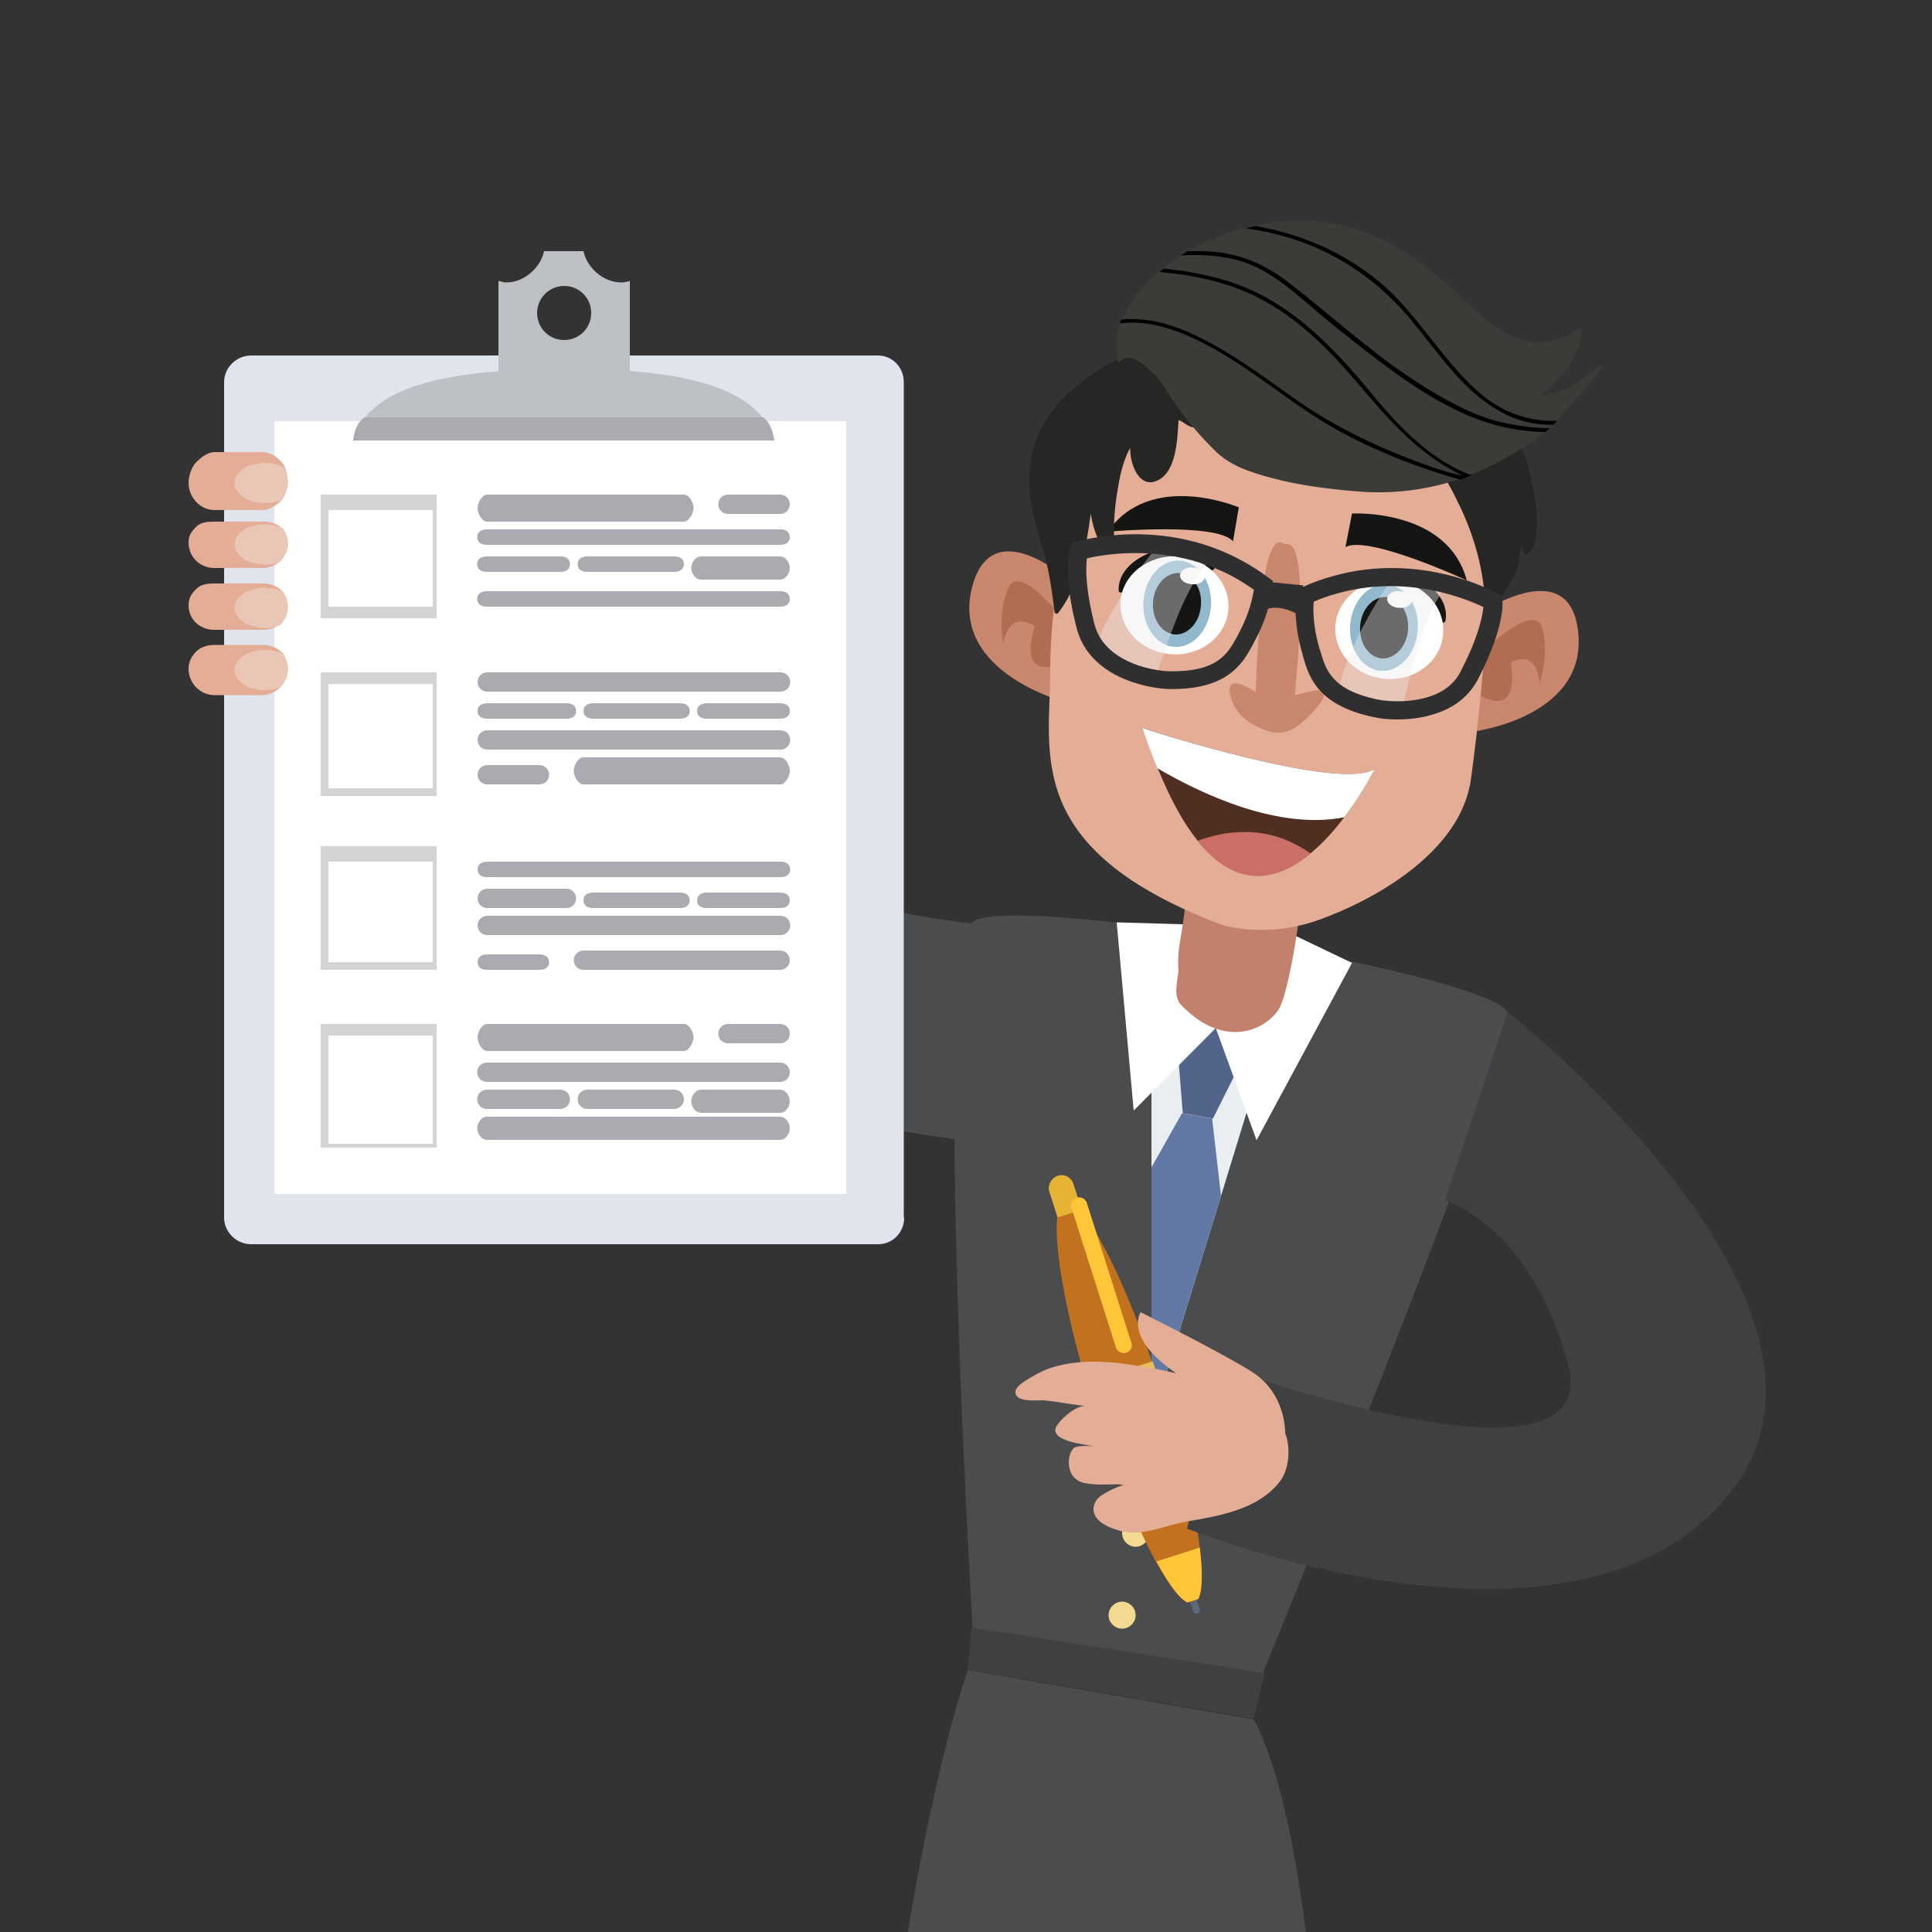 <?xml version="1.0" encoding="utf-8"?>
<!-- Generator: Adobe Illustrator 22.0.1, SVG Export Plug-In . SVG Version: 6.00 Build 0)  -->
<svg version="1.1" xmlns="http://www.w3.org/2000/svg" xmlns:xlink="http://www.w3.org/1999/xlink" x="0px" y="0px"
	 viewBox="0 0 500 500" style="enable-background:new 0 0 500 500;" xml:space="preserve">
<rect x="0" y="0" width="500" height="500" fill="#333333" stroke="none"/>
<style type="text/css">
	.st0{display:none;}
	.st1{display:inline;fill:#789BA8;}
	.st2{clip-path:url(#SVGID_2_);}
	.st3{fill:#4B4C4E;}
	.st4{fill:#DFE4ED;}
	.st5{fill:#FFFFFF;}
	.st6{fill:#D2D5D4;}
	.st7{fill:#A9ABB0;}
	.st8{fill:#BDC1C5;}
	.st9{fill:#E4AD95;}
	.st10{fill:#E9C6B5;}
	.st11{fill:#E9EFF0;}
	.st12{fill:#526489;}
	.st13{fill:#6279A6;}
	.st14{fill:#F4DA90;}
	.st15{fill:#3F4042;}
	.st16{fill:#C3816D;}
	.st17{fill:#C9876D;}
	.st18{fill:#B26C50;}
	.st19{fill:#151514;}
	.st20{fill:#91B8CD;}
	.st21{fill:#4F2F21;}
	.st22{fill:#C96F68;}
	.st23{fill:#262625;}
	.st24{fill:#3B3B38;}
	.st25{opacity:0.4;fill:#EBECED;}
	.st26{fill:#2F2F2F;}
	.st27{fill:#5D687B;}
	.st28{fill:#E6B335;}
	.st29{fill:#C2711F;}
	.st30{fill:#E7BE58;}
	.st31{fill:#FFC639;}
</style>
<g id="BACKGROUND" class="st0">
	<rect class="st1" width="500" height="500"/>
</g>
<g id="OBJECTS">
	<g>
		<defs>
			<rect id="SVGID_1_" width="500" height="500"/>
		</defs>
		<clipPath id="SVGID_2_">
			<use xlink:href="#SVGID_1_"  style="overflow:visible;"/>
		</clipPath>
		<g class="st2">
			<path class="st3" d="M325.2,436.9l-73.2-10.6c0,0-11-180-0.4-187.7c3.4-2.5,18.4-2,37.4,0.2c8.9,1,18.6,2.4,28.4,4
				c2.4,0.4,4.8,0.8,7.2,1.2c10.1,1.7,20.1,3.7,29.1,5.7c20.1,4.4,35.4,9.1,36.5,12.4C393.4,271.5,325.2,436.9,325.2,436.9z"/>
			<path class="st3" d="M272.2,240c-76.7,0.9-156.8-53.3-185.3-74.6c-3.4,4.4-6.8,8.8-10.3,13c-0.9,1.1-1.9,2.3-2.9,3.4
				c0,1.8,0,3.2,0.2,3.7c30.8,98.6,182,110.3,182,110.3C279.2,260.9,272.2,240,272.2,240z"/>
			<g>
				<g>
					<path class="st4" d="M234,315.1c0,3.8-2.9,6.9-6.7,6.9H65c-3.8,0-7-3.1-7-6.9V98.9c0-3.8,3.2-6.9,7-6.9h162.2
						c3.8,0,6.7,3.1,6.7,6.9V315.1z"/>
					<g>
						<rect x="71" y="109" class="st5" width="148" height="200"/>
						<g>
							<path class="st6" d="M113,160H83v-32h30V160z M85,157h27v-25H85V157z"/>
						</g>
						<g>
							<path class="st6" d="M113,206H83v-32h30V206z M85,204h27v-27H85V204z"/>
						</g>
						<g>
							<path class="st6" d="M113,251H83v-32h30V251z M85,249h27v-26H85V249z"/>
						</g>
						<g>
							<path class="st6" d="M113,297H83v-32h30V297z M85,296h27v-28H85V296z"/>
						</g>
						<g>
							<g>
								<path class="st7" d="M177,135h-50.9c-1.4,0-2.5-2.1-2.5-3.5c0-1.4,1.1-3.5,2.5-3.5H177c1.4,0,2.5,2.1,2.5,3.5
									C179.4,132.9,178.3,135,177,135z"/>
							</g>
							<g>
								<path class="st7" d="M201.9,133h-13.5c-1.4,0-2.5-1.1-2.5-2.5s1.1-2.5,2.5-2.5h13.5c1.4,0,2.5,1.1,2.5,2.5
									S203.3,133,201.9,133z"/>
							</g>
							<g>
								<path class="st7" d="M201.9,141h-75.9c-1.4,0-2.5-0.6-2.5-2c0-1.4,1.1-2,2.5-2h75.9c1.4,0,2.5,0.6,2.5,2
									C204.4,140.4,203.3,141,201.9,141z"/>
							</g>
							<g>
								<path class="st7" d="M145,148h-19c-1.4,0-2.5-0.6-2.5-2c0-1.4,1.1-2,2.5-2h19c1.4,0,2.5,0.6,2.5,2
									C147.5,147.4,146.4,148,145,148z"/>
							</g>
							<g>
								<path class="st7" d="M174.5,148H152c-1.4,0-2.5-0.6-2.5-2c0-1.4,1.1-2,2.5-2h22.5c1.4,0,2.5,0.6,2.5,2
									C177,147.4,175.8,148,174.5,148z"/>
							</g>
							<g>
								<path class="st7" d="M201.9,150h-20.5c-1.4,0-2.5-1.6-2.5-3c0-1.4,1.1-3,2.5-3h20.5c1.4,0,2.5,1.6,2.5,3
									C204.4,148.4,203.3,150,201.9,150z"/>
							</g>
							<g>
								<path class="st7" d="M201.9,157h-75.9c-1.4,0-2.5-0.6-2.5-2s1.1-2,2.5-2h75.9c1.4,0,2.5,0.6,2.5,2S203.3,157,201.9,157z"/>
							</g>
						</g>
						<g>
							<g>
								<path class="st7" d="M151,196h50.9c1.4,0,2.5,2.1,2.5,3.5s-1.1,3.5-2.5,3.5H151c-1.4,0-2.5-2.1-2.5-3.5S149.6,196,151,196z"
									/>
							</g>
							<g>
								<path class="st7" d="M126.1,198h13.5c1.4,0,2.5,1.1,2.5,2.5c0,1.4-1.1,2.5-2.5,2.5h-13.5c-1.4,0-2.5-1.1-2.5-2.5
									C123.6,199.1,124.7,198,126.1,198z"/>
							</g>
							<g>
								<path class="st7" d="M126.1,189h75.9c1.4,0,2.5,1.1,2.5,2.5c0,1.4-1.1,2.5-2.5,2.5h-75.9c-1.4,0-2.5-1.1-2.5-2.5
									C123.6,190.1,124.7,189,126.1,189z"/>
							</g>
							<g>
								<path class="st7" d="M182.9,182h19c1.4,0,2.5,0.6,2.5,2s-1.1,2-2.5,2h-19c-1.4,0-2.5-0.6-2.5-2S181.6,182,182.9,182z"/>
							</g>
							<g>
								<path class="st7" d="M153.5,182H176c1.4,0,2.5,0.6,2.5,2s-1.1,2-2.5,2h-22.5c-1.4,0-2.5-0.6-2.5-2S152.1,182,153.5,182z"/>
							</g>
							<g>
								<path class="st7" d="M126.1,182h20.5c1.4,0,2.5,0.6,2.5,2c0,1.4-1.1,2-2.5,2h-20.5c-1.4,0-2.5-0.6-2.5-2
									C123.6,182.6,124.7,182,126.1,182z"/>
							</g>
							<g>
								<path class="st7" d="M126.1,174h75.9c1.4,0,2.5,1.1,2.5,2.5s-1.1,2.5-2.5,2.5h-75.9c-1.4,0-2.5-1.1-2.5-2.5
									S124.7,174,126.1,174z"/>
							</g>
						</g>
						<g>
							<g>
								<path class="st7" d="M151,246h50.9c1.4,0,2.5,1.1,2.5,2.5c0,1.4-1.1,2.5-2.5,2.5H151c-1.4,0-2.5-1.1-2.5-2.5
									C148.5,247.1,149.6,246,151,246z"/>
							</g>
							<g>
								<path class="st7" d="M126.1,247h13.5c1.4,0,2.5,0.6,2.5,2c0,1.4-1.1,2-2.5,2h-13.5c-1.4,0-2.5-0.6-2.5-2
									C123.6,247.6,124.7,247,126.1,247z"/>
							</g>
							<g>
								<path class="st7" d="M126.1,237h75.9c1.4,0,2.5,1.1,2.5,2.5c0,1.4-1.1,2.5-2.5,2.5h-75.9c-1.4,0-2.5-1.1-2.5-2.5
									C123.6,238.1,124.7,237,126.1,237z"/>
							</g>
							<g>
								<path class="st7" d="M182.9,231h19c1.4,0,2.5,0.6,2.5,2c0,1.4-1.1,2-2.5,2h-19c-1.4,0-2.5-0.6-2.5-2
									C180.4,231.6,181.6,231,182.9,231z"/>
							</g>
							<g>
								<path class="st7" d="M153.5,231H176c1.4,0,2.5,0.6,2.5,2c0,1.4-1.1,2-2.5,2h-22.5c-1.4,0-2.5-0.6-2.5-2
									C151,231.6,152.1,231,153.5,231z"/>
							</g>
							<g>
								<path class="st7" d="M126.1,230h20.5c1.4,0,2.5,1.1,2.5,2.5c0,1.4-1.1,2.5-2.5,2.5h-20.5c-1.4,0-2.5-1.1-2.5-2.5
									C123.6,231.1,124.7,230,126.1,230z"/>
							</g>
							<g>
								<path class="st7" d="M126.1,223h75.9c1.4,0,2.5,0.6,2.5,2c0,1.4-1.1,2-2.5,2h-75.9c-1.4,0-2.5-0.6-2.5-2
									C123.6,223.6,124.7,223,126.1,223z"/>
							</g>
						</g>
						<g>
							<g>
								<path class="st7" d="M177,272h-50.9c-1.4,0-2.5-2.1-2.5-3.5c0-1.4,1.1-3.5,2.5-3.5H177c1.4,0,2.5,2.1,2.5,3.5
									C179.4,269.9,178.3,272,177,272z"/>
							</g>
							<g>
								<path class="st7" d="M201.9,270h-13.5c-1.4,0-2.5-1.1-2.5-2.5s1.1-2.5,2.5-2.5h13.5c1.4,0,2.5,1.1,2.5,2.5
									S203.3,270,201.9,270z"/>
							</g>
							<g>
								<path class="st7" d="M201.9,280h-75.9c-1.4,0-2.5-1.1-2.5-2.5c0-1.4,1.1-2.5,2.5-2.5h75.9c1.4,0,2.5,1.1,2.5,2.5
									C204.4,278.9,203.3,280,201.9,280z"/>
							</g>
							<g>
								<path class="st7" d="M145,287h-19c-1.4,0-2.5-1.1-2.5-2.5c0-1.4,1.1-2.5,2.5-2.5h19c1.4,0,2.5,1.1,2.5,2.5
									C147.5,285.9,146.4,287,145,287z"/>
							</g>
							<g>
								<path class="st7" d="M174.5,287H152c-1.4,0-2.5-1.1-2.5-2.5c0-1.4,1.1-2.5,2.5-2.5h22.5c1.4,0,2.5,1.1,2.5,2.5
									C177,285.9,175.8,287,174.5,287z"/>
							</g>
							<g>
								<path class="st7" d="M201.9,288h-20.5c-1.4,0-2.5-1.6-2.5-3c0-1.4,1.1-3,2.5-3h20.5c1.4,0,2.5,1.6,2.5,3
									C204.4,286.4,203.3,288,201.9,288z"/>
							</g>
							<g>
								<path class="st7" d="M201.9,295h-75.9c-1.4,0-2.5-1.6-2.5-3s1.1-3,2.5-3h75.9c1.4,0,2.5,1.6,2.5,3S203.3,295,201.9,295z"/>
							</g>
						</g>
					</g>
					<g>
						<path class="st8" d="M200.4,114h-109c0.6-4,1.6-4.3,3-5.9c6-7.5,18.7-10.8,34.5-12c5.4-0.4,11.1-0.6,17-0.6
							c5.8,0,11.4,0.1,16.7,0.5c16,1.1,28.8,4.6,34.8,12.1C198.7,109.7,199.7,110,200.4,114z"/>
						<path class="st8" d="M160.8,73.1c-4.9,0-9-4.1-9.8-8.1h-10.2c-0.8,4-4.9,8.1-9.8,8.1c-0.7,0-1-0.2-2-0.4V114h34V72.7
							C163,72.8,161.5,73.1,160.8,73.1z M146,74c3.9,0,7,3.1,7,7c0,3.9-3.1,7-7,7c-3.9,0-7-3.1-7-7C139,77.2,142.1,74,146,74z"/>
						<path class="st7" d="M200.4,114h-109c0.6-4,1.6-5,3-6h103.1C198.7,109,199.7,110,200.4,114z"/>
					</g>
				</g>
				<g>
					<g>
						<path class="st9" d="M74.5,173.1c0,1.9-0.8,3.6-2,4.8c-1.2,1.2-2.9,2-4.7,2H55.5c-3.7,0-6.7-3.1-6.7-6.8c0-1.9,0.8-3.3,2-4.5
							c1.2-1.2,2.9-1.7,4.8-1.7h12.3c2.3,0,4.4,0.9,5.6,2.6C74,170.7,74.5,171.7,74.5,173.1z"/>
						<path class="st10" d="M74.5,173.1c0,1.9-0.8,3.6-2,4.8c-1.2,0.5-2.5,0.7-4,0.7c-4.3,0-7.8-2.3-7.8-5.2c0-2.9,3.5-5.2,7.8-5.2
							c1.8,0,3.5,0.4,4.8,1.1C74,170.4,74.5,171.7,74.5,173.1z"/>
					</g>
					<g>
						<path class="st9" d="M74.5,157c0,1.9-0.8,3.2-2,4.4c-1.2,1.2-2.9,1.6-4.7,1.6H55.5c-3.7,0-6.7-2.6-6.7-6.4c0-1.9,0.8-3,2-4.2
							c1.2-1.2,2.9-1.4,4.8-1.4h12.3c2.3,0,4.4,0.8,5.6,2.6C74,154.6,74.5,155.6,74.5,157z"/>
						<path class="st10" d="M74.5,157c0,1.9-0.8,3.6-2,4.8c-1.2,0.5-2.5,0.7-4,0.7c-4.3,0-7.8-2.3-7.8-5.2c0-2.9,3.5-5.2,7.8-5.2
							c1.8,0,3.5,0.4,4.8,1.1C74,154.3,74.5,155.6,74.5,157z"/>
					</g>
					<g>
						<path class="st9" d="M74.5,140.6c0,1.9-0.8,3.4-2,4.6c-1.2,1.2-2.9,1.8-4.7,1.8H55.5c-3.7,0-6.7-2.8-6.7-6.6
							c0-1.9,0.8-2.9,2-4.1c1.2-1.2,2.9-1.3,4.8-1.3h12.3c2.3,0,4.4,0.6,5.6,2.4C74,138.5,74.5,139.2,74.5,140.6z"/>
						<path class="st10" d="M74.5,140.6c0,1.9-0.8,3.6-2,4.8c-1.2,0.5-2.5,0.7-4,0.7c-4.3,0-7.8-2.3-7.8-5.2c0-2.9,3.5-5.2,7.8-5.2
							c1.8,0,3.5,0.4,4.8,1.1C74,137.9,74.5,139.2,74.5,140.6z"/>
					</g>
					<g>
						<path class="st9" d="M74.5,124.7c0,1.9-0.8,3.9-2,5.1c-1.2,1.2-2.9,2.2-4.7,2.2H55.5c-3.7,0-6.7-3.3-6.7-7
							c0-1.9,0.8-4.2,2-5.4c1.2-1.2,2.9-2.6,4.8-2.6h12.3c2.3,0,4.4,1.6,5.6,3.4C74,121.5,74.5,123.3,74.5,124.7z"/>
						<path class="st10" d="M74.5,124.7c0,1.9-0.8,3.6-2,4.8c-1.2,0.5-2.5,0.7-4,0.7c-4.3,0-7.8-2.3-7.8-5.2c0-2.9,3.5-5.2,7.8-5.2
							c1.8,0,3.5,0.4,4.8,1.1C74,122,74.5,123.3,74.5,124.7z"/>
					</g>
				</g>
			</g>
			<polygon class="st11" points="328,270.4 316,309.5 298,368 298,272.5 313.7,259.8 			"/>
			<polygon class="st12" points="304,261.9 306.1,288.1 313.9,289.5 325.2,266.9 			"/>
			<polygon class="st5" points="309.3,239.3 317.4,263.3 293.4,287.4 289,238.7 			"/>
			<polygon class="st5" points="349.9,249.2 325.2,295.1 313.9,264 330.7,240 			"/>
			<polygon class="st13" points="316,309.5 298,368 298,302.1 305.9,288.1 313.7,289.5 			"/>
			<g>
				<path class="st14" d="M301,374.9c0,1.9-1.6,3.5-3.5,3.5c-1.9,0-3.5-1.6-3.5-3.5c0-1.9,1.6-3.5,3.5-3.5
					C299.4,371.4,301,373,301,374.9z"/>
				<path class="st14" d="M297.4,396.8c0,1.9-1.6,3.5-3.5,3.5s-3.5-1.6-3.5-3.5c0-1.9,1.6-3.5,3.5-3.5S297.4,394.9,297.4,396.8z"/>
				<path class="st14" d="M293.9,418c0,1.9-1.6,3.5-3.5,3.5c-1.9,0-3.5-1.6-3.5-3.5c0-1.9,1.6-3.5,3.5-3.5
					C292.3,414.5,293.9,416.1,293.9,418z"/>
			</g>
			<polygon class="st15" points="251.4,421.2 327.3,433 324.5,444.8 250.5,432.1 			"/>
			<path class="st3" d="M344,586H292c-4.2-30-7.1-65.1-7.1-65.1l-8.5,65.1h-51.8c8.7-107,25.9-153.8,25.9-153.8l74,12.8
				C336.6,467.9,342.1,524,344,586z"/>
			<g>
				<path class="st16" d="M328.8,210.6c-2.7-0.8-5.4-3.2-8.3-2.8c-3.9,0.6-10.9,4.5-11.6,8.4c-0.9,5.2-2.2,20.4-3.2,25.6
					c-0.6,3.1-1,6.2-0.7,9.4c-0.3,2.9-1.4,6.6,0.6,8.8c12.2,12.8,23.7,5.4,25.9,0.1c3-7.5,6-29.7,6.1-37.7
					C337.8,213.9,340,213.8,328.8,210.6z"/>
				<g>
					<g>
						<g>
							<path class="st17" d="M383.4,158.5c0,0,23.5-15.8,25.1,5.9c1.6,21.6-27.7,25-27.7,25L383.4,158.5z"/>
							<path class="st18" d="M383.9,168.5c0,0,13.2-12.9,15.2-6c2,6.8-0.7,14.4-0.7,14.4s0-9-7.4-5.5c0,0,3,15-8.5,8.3
								C382.4,179.6,378.3,174.3,383.9,168.5z"/>
						</g>
						<g>
							<path class="st17" d="M277.1,150.6c0,0-20.9-19.1-25.7,2.1c-4.8,21.2,23.7,28.8,23.7,28.8L277.1,150.6z"/>
							<path class="st18" d="M275.1,160.3c0,0-11.1-14.7-14.1-8.2c-3,6.5-1.4,14.4-1.4,14.4s1.3-8.9,8.2-4.4c0,0-5.2,14.4,7.2,9.5
								C274.9,171.6,279.8,167,275.1,160.3z"/>
						</g>
						<g>
							<path class="st9" d="M380.7,201.5c-2.5,18.9-24.8,31.3-39.2,36.5c-14.4,5.2-25.7,1.2-25.7,1.2c-51.3-19.6-44-44.3-44-65.6
								c0-10.5,1.4-29.9,9.3-52.9c1.1-3.1,2.5-5.9,4.1-8.4c10.6-16,31-19.8,31-19.8c28.1-5.6,58,7.6,65.6,23
								c0.6,1.2,0.8,2.5,1.1,3.8C387.8,138.5,383.6,180.3,380.7,201.5z"/>
						</g>
						<path class="st17" d="M332.5,140.9c0,0-3.6-4.1-5.4,9.7c-1.8,13.8-2.1,28.5-2.1,28.5s-8.9-6.1-6.3,1.9
							c1.4,4.3,5.1,6.7,9.2,8.1c3.5,1.2,6.3,0.2,8.8-1.9c1.2-1,7.3-6.4,5.7-8.3c-0.8-0.9-6,0.8-7.3,1
							C335,179.9,339.7,138.3,332.5,140.9z"/>
						<path class="st19" d="M349.9,132.9c0,0,24.7-1.4,29.7,17.3c0,0-25.7-11.9-31.4-8.6L349.9,132.9z"/>
						<path class="st19" d="M320.6,131.3c0,0-22.8-9.7-33.9,6.3c0,0,28.2-2.5,32.4,2.5L320.6,131.3z"/>
						<path class="st19" d="M350.5,150.6c-0.4,0.5,0,1.4,0.7,1.4c4.1,0.1,7.5-0.8,11.6,0.4c3.9,1.2,9.4,3.9,10.2,8.3
							c0.1,0.7,1,0.5,1.1-0.1C375.9,150.4,356.5,142.7,350.5,150.6z"/>
						<path class="st19" d="M314.3,146.3c0.3,0.6-0.2,1.4-0.9,1.3c-4-0.5-7.3-1.9-11.5-1.3c-4,0.6-9.9,2.4-11.3,6.7
							c-0.2,0.6-1.1,0.4-1.1-0.2C289.2,142.3,309.6,137.5,314.3,146.3z"/>
						<path class="st5" d="M290,155.6c-0.5,7,5.3,13.1,13,13.7c7.7,0.6,14.4-4.6,14.9-11.6c0.5-7-5.3-13.1-13-13.7
							C297.2,143.5,290.5,148.7,290,155.6z"/>
						<g>
							<path class="st20" d="M313.4,156.9c-0.5,6.2-4.7,10.9-9.6,10.5c-4.8-0.4-8.3-5.7-7.9-11.8c0.5-6.2,4.7-10.9,9.5-10.5
								C310.3,145.5,313.8,150.8,313.4,156.9z"/>
							<path class="st19" d="M310.8,156.7c-0.3,4.4-3.4,7.7-6.8,7.5c-3.4-0.3-5.9-4-5.6-8.4c0.3-4.4,3.4-7.7,6.8-7.5
								C308.7,148.6,311.2,152.4,310.8,156.7z"/>
							<path class="st5" d="M311.8,149.3c-0.1,1.2-1.6,2.1-3.4,1.9c-1.8-0.1-3.1-1.2-3-2.4c0.1-1.2,1.6-2.1,3.4-1.9
								C310.5,147,311.9,148.1,311.8,149.3z"/>
						</g>
						<path class="st5" d="M345.6,161.9c-0.5,7.1,5.3,13.2,13,13.8s14.4-4.7,14.9-11.7c0.5-7.1-5.3-13.2-13-13.8
							C352.8,149.6,346.1,154.9,345.6,161.9z"/>
						<g>
							<path class="st20" d="M366.9,163.1c-0.5,6.2-4.7,10.9-9.6,10.5c-4.8-0.4-8.3-5.7-7.9-11.8c0.5-6.2,4.7-10.9,9.5-10.5
								C363.9,151.6,367.4,156.9,366.9,163.1z"/>
							<path class="st19" d="M364.4,162.9c-0.3,4.4-3.4,7.7-6.8,7.5c-3.4-0.3-5.9-4-5.6-8.4c0.3-4.4,3.4-7.7,6.8-7.5
								C362.2,154.7,364.7,158.5,364.4,162.9z"/>
							<path class="st5" d="M365.4,155.4c-0.1,1.2-1.6,2.1-3.4,1.9c-1.8-0.1-3.1-1.2-3-2.4c0.1-1.2,1.6-2.1,3.4-1.9
								C364.1,153.1,365.4,154.2,365.4,155.4z"/>
						</g>
						<g>
							<path class="st21" d="M355.8,199c0,0-3,6.1-7.9,12.5c-2.5,3.3-5.4,6.6-8.7,9.3c-8.3,6.9-18.9,9.7-29.3-3.3
								c-3.5-4.3-6.9-10.4-10.3-18.7c-1.3-3.2-2.6-6.6-3.8-10.4C295.7,188.5,346.5,205,355.8,199z"/>
							<path class="st5" d="M355.8,199c0,0-3,6.1-7.9,12.5c-17,3.4-37-6-48.4-12.7c-1.3-3.2-2.6-6.6-3.8-10.4
								C295.7,188.5,346.5,205,355.8,199z"/>
							<path class="st22" d="M339.2,220.9c-8.3,6.9-18.9,9.7-29.3-3.3C316.3,215.3,327.6,212.7,339.2,220.9z"/>
						</g>
						<path class="st23" d="M316.5,87.5c-0.2,0.1-0.3,0.2-0.3,0.3c-6-3.2-13.8-0.7-19.6,1.7c-7.9,3.4-15.4,7.4-21.5,13.6
							c-6.4,6.6-9.4,14.9-8.6,24.1c0.4,4.6,1.6,9.1,3,13.5c1.8,5.7,2.7,11.6,3.4,17.6c0,0.4,0.5,0.7,0.9,0.4
							c5.5-7,7.3-16.9,8.5-25.8c0.4,2.9,1.3,5.7,2.8,8.5c0.9,1.6,2.2,1.7,2.8-0.1c0.5-1.4,0.4-3.1,0.4-4.5c0-3.1,0.3-6.1,0.8-9.2
							c0.6-3.8,1.4-8.2,3.4-11.7c-0.1,4.2,2.2,10.1,6.4,8.7c5.6-1.8,5.8-10.9,6.1-15.9c1.4,0.5,2.4,1.8,4,1.9c1.9,0.2,3.5-1,4.9-2.1
							c3.3-2.7,6.1-6.6,7.5-10.6C322.6,94.3,322.4,85.7,316.5,87.5z"/>
						<path class="st23" d="M396.2,123.7c-1.8-8.4-6.1-18-12.9-23.6c-4-3.3-10.7-6.4-15.7-3.7c-2.5,1.4-3.5,4.6-4.1,7.2
							c-0.4,1.9-0.7,4.3,0.1,6.2c-0.1,0.1-0.1,0.3,0,0.5c2.2,3.4,5,6.3,7.5,9.4c2.9,3.5,5,7.7,7,11.9c4.1,8.8,6.3,18,6.4,27.7
							c0,0.5,0.6,0.6,0.9,0.3c2.4-3.2,4.3-6.9,6.3-10.3c1.5-2.5,1.5-5.7,2.1-8.7c0.1,0.9,0.3,1.8,0.7,2.7c0.1,0.2,0.5,0.3,0.7,0.2
							c2.1-1.3,2.3-4.4,2.5-6.6C398.1,132.4,397.1,127.9,396.2,123.7z"/>
						<g>
							<path class="st24" d="M413.7,94.6c-3.7,3.9-9.6,7.4-15.1,7.8c5.2-4.1,10.4-10,10.7-16.8c0-0.3-0.3-0.6-0.6-0.5
								c-1,0.4-1.8,1-2.7,1.6c-1.4,0.9-3.3,1.3-4.8,1.6c-3.9,0.8-7.8-0.2-11.2-2c-6.1-3.2-10.9-8.7-16-13.2
								c-9.4-8.2-20-14.6-32.6-15.8c-5.4-0.5-10.9-0.2-16.3,1c-0.9,0.2-1.7,0.4-2.6,0.6c-5.1,1.3-10.1,3.3-14.6,5.9
								c-0.1,0-0.2,0.1-0.2,0.1c-0.6,0.3-1.2,0.7-1.8,1.1c-1.6,1-3.2,2-4.7,3.2c-0.4,0.3-0.8,0.6-1.2,0.9c-1.9,1.6-3.7,3.3-5.1,5.2
								c-1.7,2.2-3.4,4.6-4.5,7.2c-0.1,0.3-0.3,0.6-0.4,0.9c0,0,0,0.1,0,0.1c-0.5,1.3-0.9,2.6-1,4.1c-0.1,1.7,0.3,3.4,0.3,5
								c-0.1,0.1-0.2,0.1-0.2,0.2c-0.4,0.4,0.2,1,0.6,0.8c0.2,0,0.4,0,0.5-0.2c0.1-0.2,0.2-0.3,0.3-0.5c2.3-1.4,6.3,1.9,7.7,3.4
								c2,2,3.5,4.5,5,6.8c3.3,5,7.2,9.6,11.5,13.8c4.1,3.9,9.5,5.5,14.8,6.9c6.7,1.8,14,2.7,20.9,3.3c9.6,0.9,18.9-0.2,27.8-3.3h0
								c0.3-0.1,0.6-0.2,0.8-0.3c0.3-0.1,0.5-0.2,0.8-0.3h0c0.2-0.1,0.4-0.1,0.5-0.2c0.3-0.1,0.5-0.2,0.7-0.3
								c2.4-0.9,4.8-2.1,7.1-3.3c4.2-2.3,8.4-4.8,12.1-7.9c0.4-0.3,0.8-0.6,1.1-1c0.3-0.3,0.6-0.6,0.9-0.9c0.2-0.2,0.5-0.5,0.7-0.7
								c0.1-0.1,0.2-0.2,0.3-0.3c2-2.1,3.7-4.4,5.6-6.5c2.1-2.3,4.1-4.5,5.8-7.1C414.7,94.8,414,94.2,413.7,94.6z"/>
							<path d="M380.8,123c-0.2,0.1-0.5,0.2-0.7,0.3c-0.2,0.1-0.4,0.1-0.5,0.2h0c-0.3,0.1-0.5,0.2-0.8,0.3c-0.3,0.1-0.6,0.2-0.8,0.3
								h0c-1-0.2-2-0.5-3-0.8c-13-4-26-9.5-37.3-17.2c-8.7-5.9-17-12.6-26.5-17.4c-6.6-3.4-14.2-6-21.4-5c0,0,0-0.1,0-0.1
								c0.1-0.3,0.3-0.6,0.4-0.9c5.7-0.6,11.7,0.8,17.2,3.2c9.8,4.3,18.4,10.7,27.1,16.9c11.2,8,23.5,13.7,36.5,18.2
								c2.5,0.9,5.1,1.6,7.6,2.1c-11.4-5.3-19.3-14.6-27.3-24c-8.5-10-18.1-19.5-30.7-24.3c-6.2-2.4-12.9-3.7-19.5-4.3
								c-0.4,0-0.8-0.1-1.1-0.1c0.4-0.3,0.8-0.6,1.2-0.9c1.6,0.2,3.3,0.4,4.9,0.6c6.1,1,12.2,2.4,17.8,5
								c11.6,5.3,20.5,14.3,28.7,23.9C360.2,108.3,368.8,118.5,380.8,123z"/>
							<path d="M401.1,110.8c-0.4,0.3-0.7,0.7-1.1,1c-2.5,0-4.9-0.3-7.4-0.6c-14.6-2.3-27-11.1-38.5-19.9
								c-5.7-4.4-11.3-8.9-16.7-13.6C331.9,73,326,68.5,318.9,67c-4.2-0.9-8.8-1.2-13.3-0.9c0.6-0.4,1.2-0.7,1.8-1.1
								c2.8-0.1,5.5,0,8.1,0.3c6.8,0.9,12.7,3.7,18.1,7.9c11.8,9.1,22.7,19.4,35.5,27.2c6.4,3.9,13.1,7.6,20.5,9.1
								C393.3,110.3,397.2,110.8,401.1,110.8z"/>
							<path d="M403,108.9c-0.1,0.1-0.2,0.2-0.3,0.3c-0.2,0.2-0.5,0.5-0.7,0.7c-3.6,0.1-7.3-0.5-10.9-2
								c-11.8-5.1-18.6-16.5-26.6-25.9c-8.5-10-19.4-17.2-32-20.8c-3.3-0.9-6.7-1.7-10.2-2.1c0.9-0.2,1.7-0.4,2.6-0.6
								c8.7,1.5,17.1,4.5,24.6,9.1c5.1,3.1,9.8,7,13.8,11.5c4.2,4.7,7.9,9.9,12,14.7c4.2,5,8.9,9.9,14.9,12.6
								C394.2,108.2,398.6,109.1,403,108.9z"/>
						</g>
					</g>
					<g>
						<g>
							<path class="st25" d="M313.3,144.6c-4.7-1.4-9.6-2.3-14.1-2.8c-3.6,4.4-7,9-9.9,13.9c-2.1,3.5-4.1,7.3-5.5,11.3
								c3.9,4.8,9.6,6.8,15.4,7.7C303,164.4,306.2,152.8,313.3,144.6z"/>
							<path class="st25" d="M373.9,152.1c-4.9-1-9.7-1.4-14.3-1.4c-3.2,4.8-6.1,9.7-8.5,14.8c-1.7,3.7-3.4,7.7-4.4,11.8
								c4.3,4.4,10.2,5.9,16.1,6.2C365.6,172.8,367.7,160.9,373.9,152.1z"/>
						</g>
						<path class="st26" d="M382.7,175.4c6.7-13.2,6.2-19.3,6.1-19.9l-0.1-1.2l-1-0.6c-0.8-0.5-20-11.2-43.1-4.5
							c-2.5,0.7-5,1.6-7.4,2.7l0.1-0.4l-7.9-0.8l0-0.4l-1-0.7c-2.1-1.6-4.4-3.1-6.8-4.4c-21.1-11.6-42.2-5.2-43.1-5l-1.1,0.3
							l-0.4,1.1c-0.2,0.6-2.1,6.5,1.6,20.8c1.3,5.2,4.6,9.2,9.8,12.1c6.3,3.4,13.1,3.8,13.4,3.8c16,0.5,19.8-6.7,22.4-11.4
							c0.1-0.3,0.3-0.5,0.4-0.8c1.8-3.3,2.9-6.2,3.6-8.6c1.6-0.4,4-0.4,7.1,1.2c0.1,2.6,0.5,6.1,1.7,10.3c0.1,0.3,0.2,0.6,0.2,0.8
							c1.5,5.2,3.7,13.1,19.4,16c0.3,0.1,7.1,1.2,13.9-0.8C376.2,183.4,380.3,180.2,382.7,175.4z M302,173.7
							c-0.1,0-6.1-0.3-11.3-3.2c-4-2.2-6.5-5.2-7.5-9.1c-2.4-9.5-2.2-14.8-1.9-16.9c4.7-1.1,21.6-4.1,38.1,4.9
							c1.8,1,3.5,2.1,5.1,3.2c-0.3,1.9-1.1,6.1-3.9,11.3c-0.1,0.3-0.3,0.5-0.4,0.8C317.7,169.2,315.1,174.1,302,173.7z M369.2,180.5
							c-5.8,1.7-11.7,0.7-11.8,0.7c-12.8-2.4-14.3-7.9-15.7-12.7c-0.1-0.3-0.2-0.6-0.3-0.9c-1.6-5.6-1.6-9.9-1.4-11.9
							c1.9-0.8,3.8-1.5,5.7-2c18.1-5.3,33.8,1.3,38.2,3.4c-0.2,2.1-1.1,7.3-5.6,16.1C376.7,176.8,373.5,179.3,369.2,180.5z"/>
					</g>
				</g>
			</g>
			<g>
				<g>
					<path class="st27" d="M310.5,416.6c0.1,0.4-0.1,0.8-0.6,1l0,0c-0.5,0.1-0.9-0.1-1.1-0.4l-4.6-14.5c-0.1-0.4,0.1-0.8,0.6-1l0,0
						c0.5-0.1,0.9,0.1,1.1,0.4L310.5,416.6z"/>
					<path class="st28" d="M281.5,317.7c0.6,1.7-0.4,3.6-2.1,4.2l0,0c-1.7,0.6-3.6-0.4-4.2-2.1l-3.6-11.3c-0.6-1.7,0.4-3.6,2.1-4.2
						l0,0c1.7-0.6,3.6,0.4,4.1,2.1L281.5,317.7z"/>
					<path class="st29" d="M300.9,360.1c5.1,15.8,8.4,30.4,9.6,40.5c0.8,6.5,0.7,11.2-0.4,13.3l-2.8,0.9c-2-1-4.6-4.4-7.5-9.5
						c-0.2-0.3-0.4-0.7-0.6-1c-4.9-9-10.6-22.8-15.6-38.6c-0.2-0.6-0.4-1.2-0.6-1.8c-0.6-2-1.2-4-1.8-6c-5.6-19.1-8.4-35.3-7.6-42.8
						l6-1.9c2.2,2.5,4.7,6.7,7.5,12.2c3.6,7.2,7.4,16.5,11.1,27.1c0.7,1.9,1.3,3.9,2,5.9C300.5,358.8,300.7,359.4,300.9,360.1z"/>
					<path class="st30" d="M300.3,358.2l-17.2,5.5c-0.6-2-1.2-4-1.8-6l17-5.4C299,354.2,299.7,356.2,300.3,358.2z"/>
					<path class="st31" d="M307.3,414.7l2.8-0.9c1.1-2.1,1.2-6.8,0.4-13.3l-11.2,3.6C302.4,409.9,305.2,413.7,307.3,414.7z"/>
					<path class="st31" d="M292.8,347.5c0.4,1.1-0.3,2.3-1.4,2.6l0,0c-1.1,0.3-2.3-0.3-2.6-1.4l-11.5-36.1c-0.3-1.1,0.3-2.3,1.4-2.6
						l0,0c1.1-0.4,2.3,0.3,2.6,1.4L292.8,347.5z"/>
				</g>
				<g>
					<path class="st15" d="M390.2,261.9c0,0,97.3,76.4,57,125.2c-40.3,48.8-140,8.5-140,8.5l10.6-41.4c0,0,97.6,35,88-1.1
						c-9.5-36.1-31.8-42.4-31.8-42.4L390.2,261.9z"/>
					<path class="st9" d="M332.6,370.9c0,0,0.4-10.5-9.1-16.2c-9.4-5.7-28.3-15.1-28.3-15.1s-4.5,6.5,9.2,15.8
						c-4.1-1-8.3-1.7-12.4-2.3c-5.4-0.8-11.1-1.1-16.5,0c-2.7,0.5-5.4,1.4-7.7,2.8c-1.3,0.8-4.9,2.5-5,4.3c-0.1,2.9,5.7,2.1,7.4,2.2
						c3.1,0.3,6.1,0.9,9.2,1.3c0.5,0.1,1.1,0.1,1.6,0.2c-2.4-0.3-6.2,3.1-7.4,4.9c-2.8,4.1,7.2,5,9.4,5.5c-1.5-0.1-3.1-0.2-4.6,0.2
						c-2.1,0.5-3.4,8,2.2,9.3c3.2,0.7,6.9,0.2,10.4,0.4c-2.1,0.7-4.2,1.6-6.2,3c-2.2,1.5-4.2,6.7,5.6,9.1c5.4,1.3,11-1.5,16.5-2.5
						c8.4-1.4,18.5-3.1,24.1-10.1C333.7,380.5,334.1,374.6,332.6,370.9z"/>
				</g>
			</g>
		</g>
	</g>
</g>
<g id="DESIGNED_BY_FREEPIK">
</g>
</svg>
